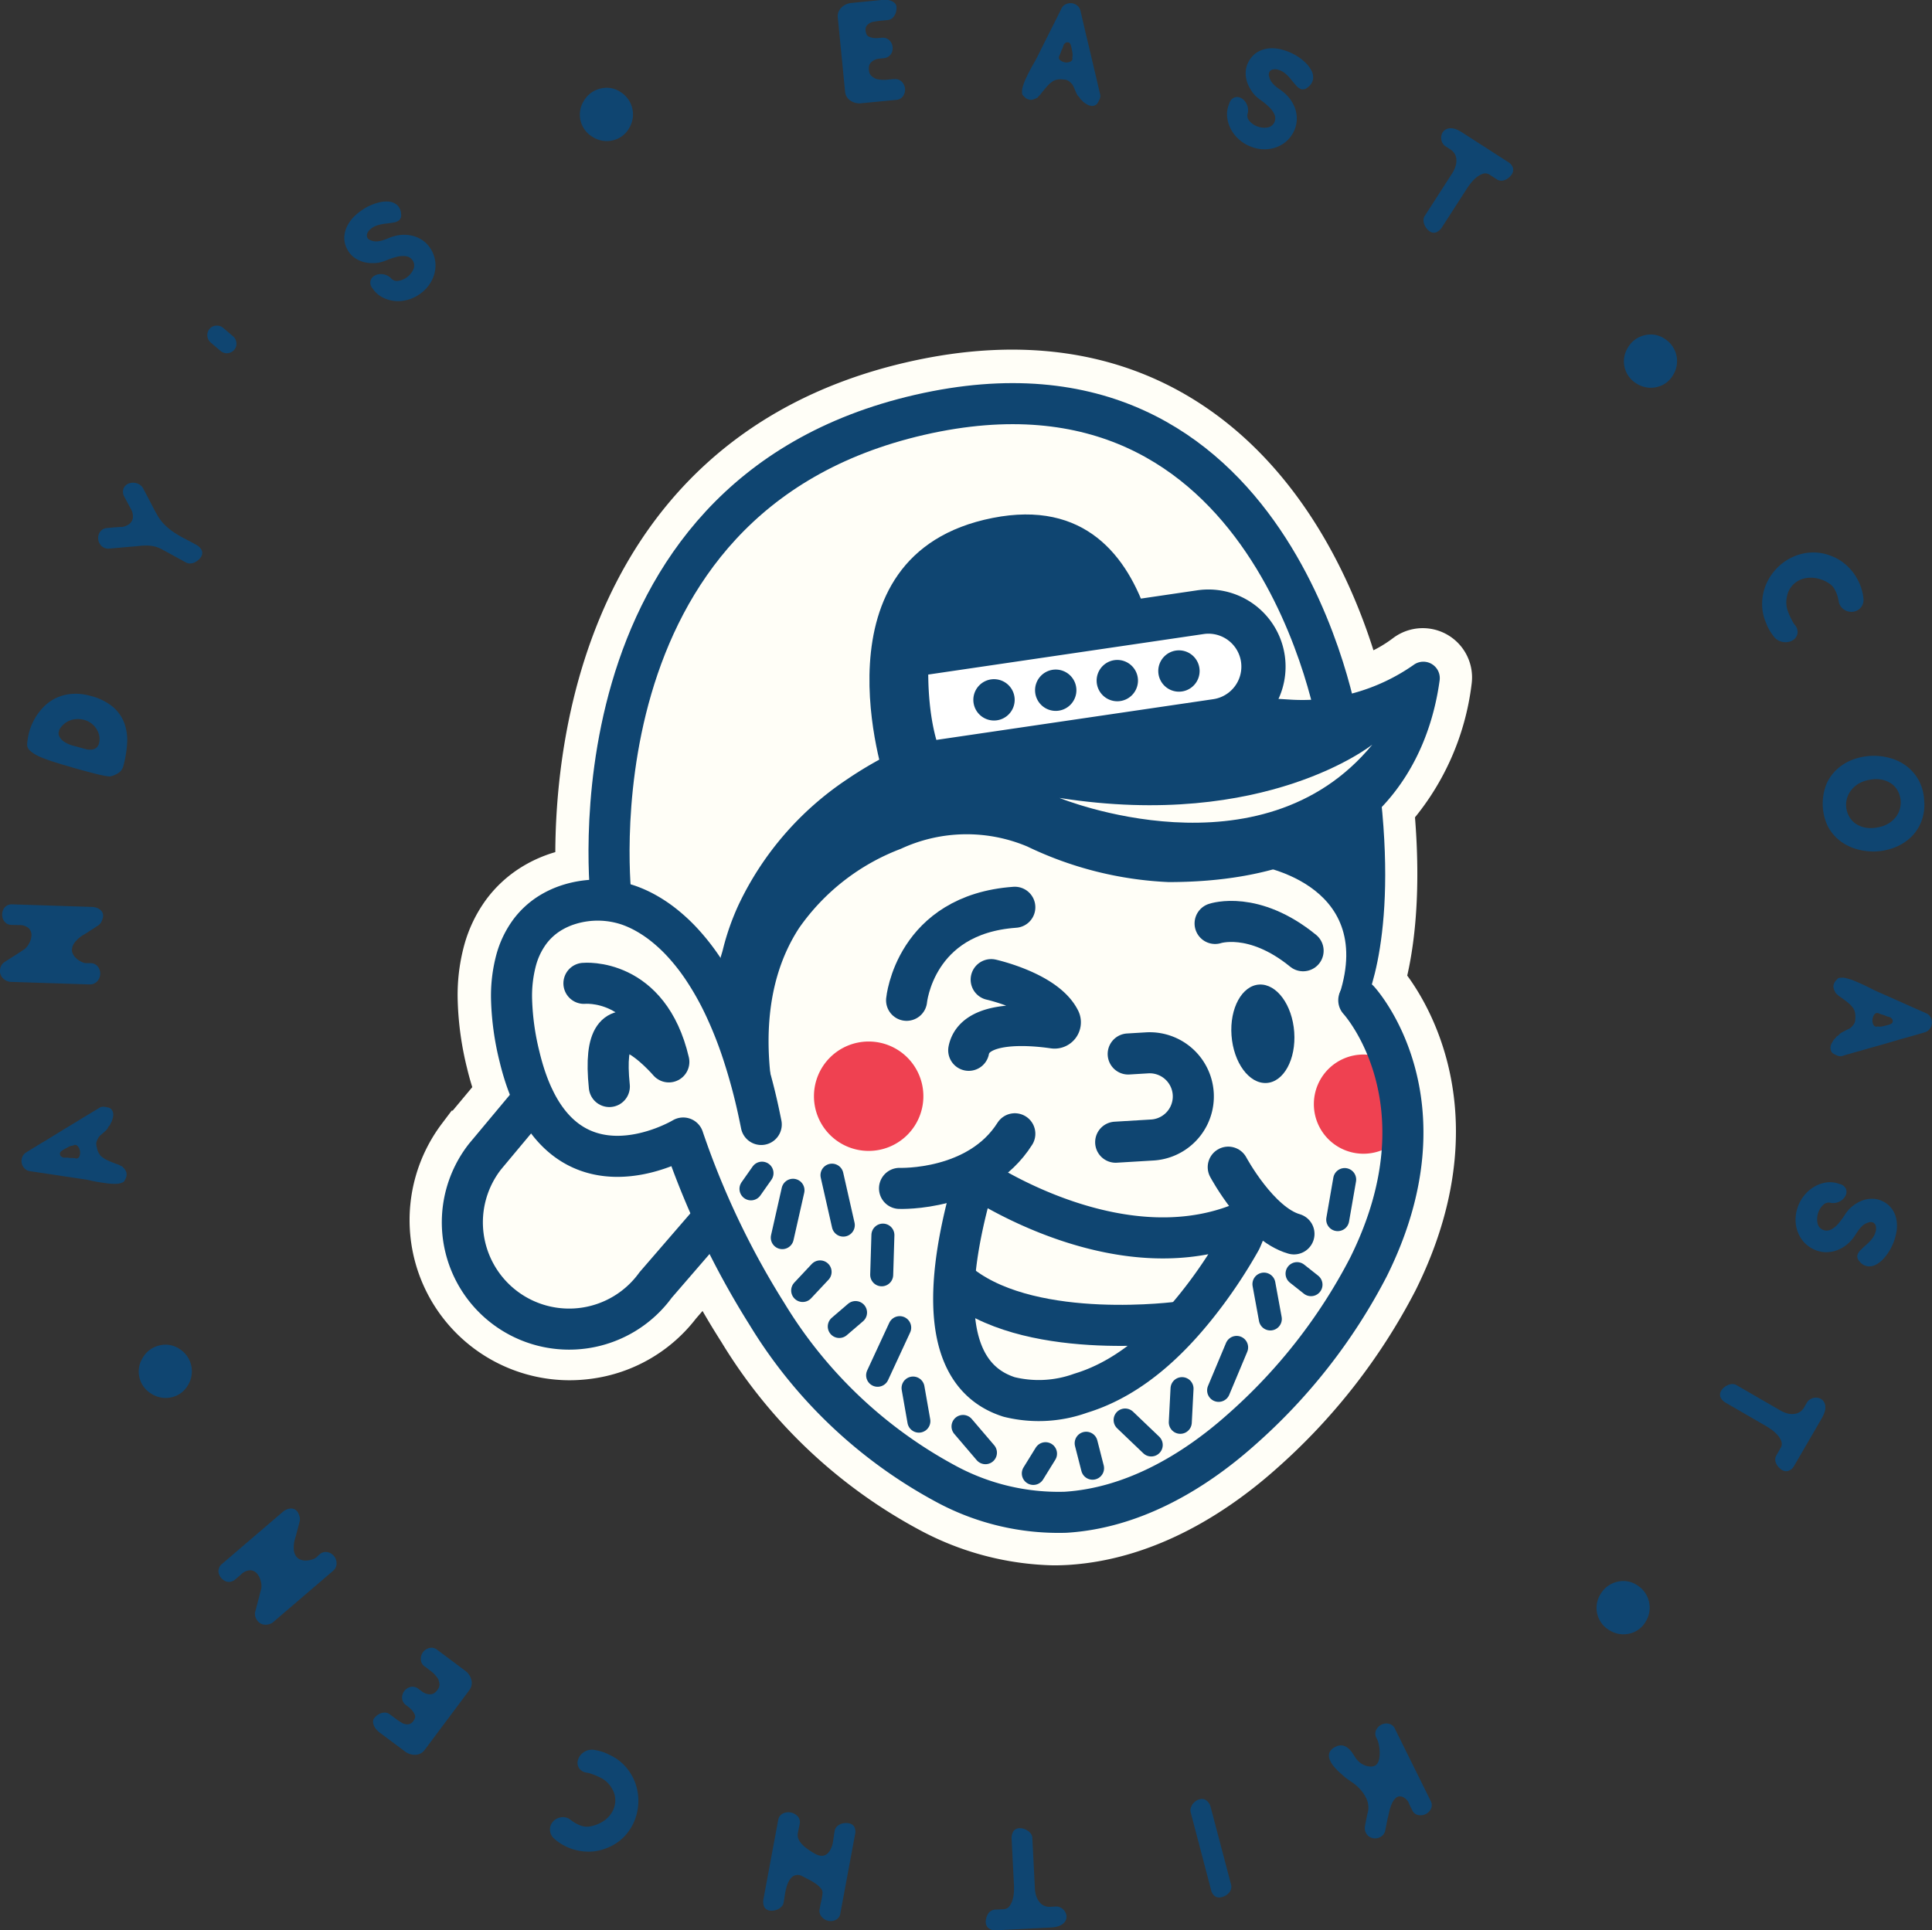 <svg xmlns="http://www.w3.org/2000/svg" width="117.597" height="117.521" viewBox="0 0 117.597 117.521">
  <rect x="0" y="0" width="117.597" height="117.521" fill="#333333" stroke="none"/>
  <g id="Group_1388" data-name="Group 1388" transform="translate(534.653 -1736.279)">
    <g id="Group_1387" data-name="Group 1387">
      <path id="Path_1477" data-name="Path 1477" d="M616.969,1784.325c.043-.027.088-.053.13-.08a.484.484,0,0,1,.13-.067.533.533,0,0,1,.217-.014c.075.012.148.025.219.041a.349.349,0,0,1,.2.114.478.478,0,0,1,.1.21.615.615,0,0,1,0,.238,2.134,2.134,0,0,1-.06.221.571.571,0,0,1-.086.177c-.011.035-.023.062-.032.087a.3.3,0,0,1-.056.073.31.31,0,0,0-.053.069c-.013.025-.03.055-.047.09a1,1,0,0,1-.109.127c-.05.047-.1.093-.16.142s-.109.1-.16.139a.652.652,0,0,0-.111.121,1.184,1.184,0,0,0-.123.25.469.469,0,0,0-.017.256c.016.085.037.171.059.259a.85.85,0,0,0,.12.258.563.563,0,0,0,.127.155c.044.035.1.076.181.13a1.367,1.367,0,0,0,.157.084c.069.034.143.066.22.1l.229.09c.076.028.129.05.162.061a.6.6,0,0,1,.143.057l.135.065a.237.237,0,0,1,.077.059.663.663,0,0,0,.072.078.87.87,0,0,1,.075.1.339.339,0,0,1,.047.093.344.344,0,0,1,.032.151.6.6,0,0,1-.022.179.719.719,0,0,1-.071.159.689.689,0,0,1-.061.11.2.2,0,0,1-.1.063,1.208,1.208,0,0,1-.171.057.7.7,0,0,1-.179.022,3.628,3.628,0,0,1-.6-.028c-.207-.029-.4-.057-.587-.088-.163-.029-.325-.062-.484-.1s-.322-.06-.491-.084l-1.547-.232c-.513-.079-1.03-.155-1.551-.232a.556.556,0,0,1-.347-.17.643.643,0,0,1-.14-.686.558.558,0,0,1,.249-.294l.2-.125.749-.46c.179-.1.355-.208.526-.316l.527-.324c.181-.113.365-.224.55-.336s.37-.224.559-.336c.143-.092.292-.181.44-.272s.3-.179.452-.272l.137-.085c.047-.028.1-.055.148-.085m-1.283,2.983a.2.2,0,0,0,.229-.137.627.627,0,0,0,.028-.328.535.535,0,0,0-.143-.291.2.2,0,0,0-.272-.027.638.638,0,0,0-.253.068c-.082.042-.158.081-.224.12-.04.021-.082.045-.126.071s-.083.057-.119.085a.228.228,0,0,0-.073.1.147.147,0,0,0,.01.123.136.136,0,0,0,.089.113.237.237,0,0,0,.174.054c.077,0,.142,0,.193,0a1.187,1.187,0,0,0,.238.023,1.127,1.127,0,0,1,.249.021" transform="translate(-1145.735 19.501)" fill="#0f4571"/>
      <path id="Path_1478" data-name="Path 1478" d="M611.458,1772.979a.573.573,0,0,1-.19-.235.719.719,0,0,1-.054-.3.706.706,0,0,1,.074-.3.565.565,0,0,1,.2-.224.6.6,0,0,1,.338-.083l4.872.158a.935.935,0,0,1,.26.049.776.776,0,0,1,.23.127.465.465,0,0,1,.15.5,1.031,1.031,0,0,1-.11.275.613.613,0,0,1-.208.2c-.082.053-.151.1-.207.137s-.111.074-.164.106-.108.066-.163.106-.126.079-.208.132c-.024.014-.048.025-.071.04a.4.4,0,0,1-.079.046,1.9,1.9,0,0,0-.505.455.8.8,0,0,0-.161.4.583.583,0,0,0,.087.343.958.958,0,0,0,.234.264,1.214,1.214,0,0,0,.289.176.721.721,0,0,0,.24.066c.069,0,.117,0,.147,0a.463.463,0,0,1,.07,0c.014,0,.024,0,.027,0h.032a.553.553,0,0,1,.453.214.686.686,0,0,1,.142.44.7.7,0,0,1-.17.435.6.6,0,0,1-.465.207l-4.873-.158a.823.823,0,0,1-.364-.171.644.644,0,0,1-.215-.334.745.745,0,0,1,.02-.386.612.612,0,0,1,.24-.313c.125-.082.236-.154.332-.215s.191-.122.284-.177.18-.121.276-.18.2-.133.328-.215a1.107,1.107,0,0,0,.272-.34,1.134,1.134,0,0,0,.149-.477.6.6,0,0,0-.147-.437.838.838,0,0,0-.624-.21l-.438-.012a.583.583,0,0,1-.333-.1" transform="translate(-1145.735 19.501)" fill="#0f4571"/>
      <path id="Path_1479" data-name="Path 1479" d="M612.736,1762.066a3.754,3.754,0,0,1,.164-.861,3.586,3.586,0,0,1,.372-.8,3.461,3.461,0,0,1,.559-.68,2.58,2.58,0,0,1,.746-.488,2.781,2.781,0,0,1,.92-.216,3.262,3.262,0,0,1,1.083.122,3.44,3.44,0,0,1,1.366.665,2.406,2.406,0,0,1,.705,1,3.048,3.048,0,0,1,.168,1.234,6.7,6.7,0,0,1-.233,1.386.712.712,0,0,1-.3.413,1.4,1.4,0,0,1-.523.21,2.619,2.619,0,0,1-.367-.051q-.243-.048-.563-.129c-.212-.054-.447-.118-.7-.186s-.508-.14-.773-.22q-.519-.147-1-.3a8.472,8.472,0,0,1-.846-.31,2.2,2.2,0,0,1-.58-.353.508.508,0,0,1-.2-.432m4.4-.431a1.2,1.2,0,0,0-.2-.51,1.277,1.277,0,0,0-.853-.55,1.46,1.46,0,0,0-.519,0,1.234,1.234,0,0,0-.482.2,1.351,1.351,0,0,0-.386.418c-.005.018-.016.066-.036.139a.4.4,0,0,0,.029.26.822.822,0,0,0,.263.314,1.81,1.81,0,0,0,.645.283l.77.211a1.147,1.147,0,0,0,.272.015.579.579,0,0,0,.264-.081.487.487,0,0,0,.188-.237.989.989,0,0,0,.044-.459" transform="translate(-1145.735 19.501)" fill="#0f4571"/>
      <path id="Path_1480" data-name="Path 1480" d="M618.61,1746.5a.567.567,0,0,1,.331-.294.757.757,0,0,1,.48,0,.664.664,0,0,1,.4.356c.131.247.257.488.383.728s.248.48.379.725l.008,0a2.731,2.731,0,0,0,.465.664,3.764,3.764,0,0,0,.568.479,6.541,6.541,0,0,0,.661.393c.234.121.476.25.729.389a.8.8,0,0,1,.334.313.416.416,0,0,1-.026.42.711.711,0,0,1-.17.2,1.146,1.146,0,0,1-.233.152.659.659,0,0,1-.26.059.455.455,0,0,1-.245-.055l-1.354-.741,0,.009a1.872,1.872,0,0,0-.491-.228,2.1,2.1,0,0,0-.472-.076,3.585,3.585,0,0,0-.491.019c-.172.018-.351.036-.542.049-.219.021-.439.038-.658.058s-.44.039-.66.057a.592.592,0,0,1-.485-.156.658.658,0,0,1-.2-.409.68.68,0,0,1,.1-.44.568.568,0,0,1,.442-.244c.128-.014.256-.026.386-.037s.256-.016.381-.025a.14.14,0,0,1,.055-.005c.02,0,.049,0,.085,0a.949.949,0,0,0,.447-.184.632.632,0,0,0,.207-.331.9.9,0,0,0-.116-.582l-.4-.744a.6.6,0,0,1-.036-.526" transform="translate(-1145.735 19.501)" fill="#0f4571"/>
      <path id="Path_1481" data-name="Path 1481" d="M625.336,1738.079a.591.591,0,0,1-.826.068l-.6-.512a.582.582,0,0,1-.206-.4.566.566,0,0,1,.133-.431.547.547,0,0,1,.406-.2.578.578,0,0,1,.428.14l.6.51a.583.583,0,0,1,.2.4.549.549,0,0,1-.139.431" transform="translate(-1145.735 19.501)" fill="#0f4571"/>
      <path id="Path_1482" data-name="Path 1482" d="M633.917,1730.545a1.235,1.235,0,0,0-.27.17.7.7,0,0,0-.2.248.349.349,0,0,0-.014.263c.028.087.116.153.262.2a.845.845,0,0,0,.367.045,1.448,1.448,0,0,0,.349-.075c.114-.037.231-.081.347-.131a2.648,2.648,0,0,1,.352-.117,2.215,2.215,0,0,1,1.019-.029,1.9,1.9,0,0,1,.789.374,1.843,1.843,0,0,1,.5.659,1.905,1.905,0,0,1,.172.822,2.015,2.015,0,0,1-.218.863,2.221,2.221,0,0,1-.657.783A2.283,2.283,0,0,1,636,1735a2.219,2.219,0,0,1-.812.109,2.065,2.065,0,0,1-.784-.206,1.607,1.607,0,0,1-.635-.556.534.534,0,0,1-.14-.455.513.513,0,0,1,.242-.324.771.771,0,0,1,.467-.1.9.9,0,0,1,.52.222.466.466,0,0,0,.459.187,1.135,1.135,0,0,0,.533-.218,1.215,1.215,0,0,0,.38-.454.564.564,0,0,0,0-.522.591.591,0,0,0-.436-.305,1.415,1.415,0,0,0-.574.041,3.937,3.937,0,0,0-.6.2,2.717,2.717,0,0,1-.5.155,2.625,2.625,0,0,1-.546.017,1.832,1.832,0,0,1-.519-.112,1.722,1.722,0,0,1-.46-.259,1.417,1.417,0,0,1-.356-.427,1.455,1.455,0,0,1-.2-.778,1.667,1.667,0,0,1,.2-.718,2.312,2.312,0,0,1,.484-.619,3.651,3.651,0,0,1,.656-.474,3.213,3.213,0,0,1,.719-.287,1.865,1.865,0,0,1,.666-.063.873.873,0,0,1,.5.216.775.775,0,0,1,.23.531.438.438,0,0,1-.1.373.716.716,0,0,1-.35.15c-.148.028-.32.052-.514.072a2.5,2.5,0,0,0-.607.147" transform="translate(-1145.735 19.501)" fill="#0f4571"/>
      <path id="Path_1483" data-name="Path 1483" d="M665.495,1721.6a.55.55,0,0,1,.475.151.687.687,0,0,1,.086.867.546.546,0,0,1-.438.243l-2.082.2a.985.985,0,0,1-.7-.163.723.723,0,0,1-.315-.54l-.444-4.511a.722.722,0,0,1,.205-.592.989.989,0,0,1,.647-.3l1.873-.184a1.4,1.4,0,0,1,.29,0,.934.934,0,0,1,.261.071.635.635,0,0,1,.2.137.323.323,0,0,1,.094.2,1.027,1.027,0,0,1-.011.256.79.79,0,0,1-.09.255.706.706,0,0,1-.172.21.53.53,0,0,1-.264.1l-.448.042-.036.006.036-.006c-.067.007-.134.016-.2.026s-.134.021-.2.033a.629.629,0,0,0-.293.12.46.46,0,0,0-.174.2.5.5,0,0,0-.02.266.776.776,0,0,0,.063.206.3.3,0,0,0,.163.13,1.03,1.03,0,0,0,.322.074,2.526,2.526,0,0,0,.423-.019.591.591,0,0,1,.343.06.619.619,0,0,1,.223.208.659.659,0,0,1,.1.294.706.706,0,0,1-.035.309.62.62,0,0,1-.181.248.57.57,0,0,1-.324.123l-.292.031a.8.8,0,0,0-.416.171.466.466,0,0,0-.182.269.782.782,0,0,0,0,.327.494.494,0,0,0,.123.266,1.145,1.145,0,0,0,.242.169.329.329,0,0,0,.111.04c.045.011.1.02.151.028s.1.013.147.016a.461.461,0,0,0,.117,0,1.255,1.255,0,0,0,.147,0l.109-.012c.037,0,.079-.008.132-.011s.13-.014.235-.023" transform="translate(-1145.735 19.501)" fill="#0f4571"/>
      <path id="Path_1484" data-name="Path 1484" d="M678,1722.335c.013.051.025.1.037.148a.511.511,0,0,1,.022.147.543.543,0,0,1-.054.209c-.033.068-.068.134-.106.2a.346.346,0,0,1-.17.152.414.414,0,0,1-.23.031.543.543,0,0,1-.227-.073,2.142,2.142,0,0,1-.192-.122.645.645,0,0,1-.143-.137c-.028-.022-.052-.043-.071-.059a.2.2,0,0,1-.051-.077.409.409,0,0,0-.053-.071c-.018-.019-.041-.044-.071-.073a.806.806,0,0,1-.083-.143c-.029-.061-.058-.126-.088-.2s-.055-.131-.083-.195a.716.716,0,0,0-.08-.143,1.181,1.181,0,0,0-.2-.2.51.51,0,0,0-.238-.1c-.085-.01-.174-.016-.267-.024a.97.97,0,0,0-.279.034.675.675,0,0,0-.19.075c-.044.028-.1.072-.177.131a1.352,1.352,0,0,0-.129.124c-.053.055-.106.116-.162.18s-.1.127-.156.188-.086.109-.108.135a.7.7,0,0,1-.1.12.825.825,0,0,0-.1.108.259.259,0,0,1-.081.055c-.027.009-.059.024-.1.042s-.085.033-.115.044a.558.558,0,0,1-.1.014.335.335,0,0,1-.155-.018.591.591,0,0,1-.162-.073.9.9,0,0,1-.129-.117.635.635,0,0,1-.087-.095.2.2,0,0,1-.027-.113,1.228,1.228,0,0,1,0-.181.8.8,0,0,1,.034-.177,3.659,3.659,0,0,1,.215-.566q.135-.281.267-.531c.078-.145.157-.288.24-.429s.157-.289.232-.44q.35-.708.7-1.4c.232-.464.466-.929.7-1.4a.541.541,0,0,1,.267-.278.665.665,0,0,1,.364-.063.652.652,0,0,1,.335.141.576.576,0,0,1,.2.329l.054.226.2.857c.044.2.092.4.14.6s.1.4.145.6.1.419.148.627.1.422.148.638c.041.164.082.332.121.5s.078.343.119.513c.013.052.024.1.037.158s.025.11.036.165m-2.438-2.143a.2.2,0,0,0,.058.261.64.64,0,0,0,.3.129.53.53,0,0,0,.319-.048.2.2,0,0,0,.113-.248.657.657,0,0,0,.013-.262c-.014-.092-.029-.175-.045-.251-.009-.044-.017-.091-.029-.142a1.433,1.433,0,0,0-.044-.139.276.276,0,0,0-.073-.1.151.151,0,0,0-.12-.027.138.138,0,0,0-.135.051.232.232,0,0,0-.106.148c-.024.073-.044.135-.063.182a1.194,1.194,0,0,0-.094.22,1.422,1.422,0,0,1-.1.229" transform="translate(-1145.735 19.501)" fill="#0f4571"/>
      <path id="Path_1485" data-name="Path 1485" d="M689.2,1721.172a1.077,1.077,0,0,0-.289-.139.679.679,0,0,0-.313-.032.354.354,0,0,0-.232.126.371.371,0,0,0-.029.33.861.861,0,0,0,.159.335,1.581,1.581,0,0,0,.249.255c.094.075.191.15.3.221a3.1,3.1,0,0,1,.288.235,2.247,2.247,0,0,1,.568.847,1.889,1.889,0,0,1,.1.866,1.79,1.79,0,0,1-.288.778,1.839,1.839,0,0,1-.6.584,2.03,2.03,0,0,1-.846.279,2.247,2.247,0,0,1-1.011-.138,2.3,2.3,0,0,1-.707-.408,2.194,2.194,0,0,1-.524-.63,2.053,2.053,0,0,1-.248-.772,1.627,1.627,0,0,1,.132-.835.532.532,0,0,1,.31-.362.507.507,0,0,1,.4.032.792.792,0,0,1,.33.342.882.882,0,0,1,.091.56.472.472,0,0,0,.086.489,1.149,1.149,0,0,0,.472.334,1.189,1.189,0,0,0,.584.077.563.563,0,0,0,.444-.275.6.6,0,0,0,.027-.533,1.5,1.5,0,0,0-.342-.462,4.625,4.625,0,0,0-.487-.4,2.3,2.3,0,0,1-.4-.342,2.446,2.446,0,0,1-.3-.451,1.825,1.825,0,0,1-.184-.5,1.706,1.706,0,0,1-.027-.525,1.455,1.455,0,0,1,.171-.529,1.481,1.481,0,0,1,.55-.588,1.725,1.725,0,0,1,.712-.219,2.342,2.342,0,0,1,.781.081,3.318,3.318,0,0,1,.749.3,3.107,3.107,0,0,1,.628.452,1.908,1.908,0,0,1,.41.533.855.855,0,0,1,.086.537.777.777,0,0,1-.329.477.427.427,0,0,1-.369.112.715.715,0,0,1-.313-.215c-.1-.113-.216-.244-.337-.4a2.4,2.4,0,0,0-.448-.431" transform="translate(-1145.735 19.501)" fill="#0f4571"/>
      <path id="Path_1486" data-name="Path 1486" d="M703.177,1727.026a.507.507,0,0,1-.11.415.793.793,0,0,1-.166.166.935.935,0,0,1-.217.13.619.619,0,0,1-.247.041.489.489,0,0,1-.25-.083l-.424-.274a.481.481,0,0,0-.448-.054,1.4,1.4,0,0,0-.422.258,2.306,2.306,0,0,0-.327.358c-.092.122-.149.2-.171.237l-1.536,2.385a.791.791,0,0,1-.34.31.425.425,0,0,1-.422-.058.719.719,0,0,1-.191-.183,1,1,0,0,1-.133-.243.694.694,0,0,1-.044-.265.447.447,0,0,1,.074-.241l1.649-2.561a1.782,1.782,0,0,0,.244-.533,1.1,1.1,0,0,0,.024-.419.737.737,0,0,0-.123-.314.788.788,0,0,0-.213-.208l-.307-.2a.533.533,0,0,1-.191-.2.654.654,0,0,1-.079-.258.619.619,0,0,1,.027-.261.487.487,0,0,1,.125-.215.549.549,0,0,1,.266-.151.779.779,0,0,1,.3-.006,1.112,1.112,0,0,1,.3.1,2.832,2.832,0,0,1,.28.159l2.764,1.779a.626.626,0,0,1,.31.39" transform="translate(-1145.735 19.501)" fill="#0f4571"/>
      <path id="Path_1487" data-name="Path 1487" d="M720.484,1755.379a.6.6,0,0,1-.28.38.839.839,0,0,1-.522.114.9.9,0,0,1-.567-.261,3.3,3.3,0,0,1-.325-.461,2.241,2.241,0,0,1-.2-.424,2.842,2.842,0,0,1-.25-1.225,3.06,3.06,0,0,1,.244-1.155,3.276,3.276,0,0,1,.647-.969,3.162,3.162,0,0,1,.946-.677,3,3,0,0,1,1.143-.285,2.891,2.891,0,0,1,1.238.215,2.848,2.848,0,0,1,.746.421,3.144,3.144,0,0,1,.594.609,3.272,3.272,0,0,1,.411.742,2.947,2.947,0,0,1,.2.836.725.725,0,0,1-.641.785.818.818,0,0,1-.507-.11.775.775,0,0,1-.352-.468.716.716,0,0,0-.016-.108c-.008-.032-.015-.064-.023-.095a2.039,2.039,0,0,0-.213-.578,1.071,1.071,0,0,0-.4-.405,2.066,2.066,0,0,0-.868-.3,1.7,1.7,0,0,0-.772.092,1.41,1.41,0,0,0-.575.415,1.341,1.341,0,0,0-.294.646,1.575,1.575,0,0,0,.037.816,4.446,4.446,0,0,0,.368.791.081.081,0,0,1,.022.031l.069.09a.654.654,0,0,1,.144.538" transform="translate(-1145.735 19.501)" fill="#0f4571"/>
      <path id="Path_1488" data-name="Path 1488" d="M728.212,1765.633a2.83,2.83,0,0,1-.235,1.288,2.675,2.675,0,0,1-.686.924,3.06,3.06,0,0,1-.981.564,3.591,3.591,0,0,1-1.123.208,3.7,3.7,0,0,1-1.133-.154,2.99,2.99,0,0,1-1.005-.517,2.7,2.7,0,0,1-.727-.893,3.236,3.236,0,0,1-.057-2.567,2.735,2.735,0,0,1,.683-.92,2.961,2.961,0,0,1,.974-.564,3.641,3.641,0,0,1,1.126-.207,3.714,3.714,0,0,1,1.132.151,2.884,2.884,0,0,1,1,.514,2.749,2.749,0,0,1,.727.892,2.922,2.922,0,0,1,.3,1.281m-4.747.322a1.5,1.5,0,0,0,.178.534,1.31,1.31,0,0,0,.373.422,1.568,1.568,0,0,0,.556.244,1.869,1.869,0,0,0,.733.008,1.911,1.911,0,0,0,.693-.227,1.618,1.618,0,0,0,.477-.406,1.4,1.4,0,0,0,.256-.518,1.48,1.48,0,0,0,.037-.565,1.546,1.546,0,0,0-.173-.529,1.266,1.266,0,0,0-.367-.417,1.568,1.568,0,0,0-.559-.247,1.816,1.816,0,0,0-.723-.01,2.015,2.015,0,0,0-.7.229,1.653,1.653,0,0,0-.475.407,1.5,1.5,0,0,0-.264.514,1.381,1.381,0,0,0-.04.561" transform="translate(-1145.735 19.501)" fill="#0f4571"/>
      <path id="Path_1489" data-name="Path 1489" d="M723.407,1781.015c-.051.013-.1.028-.147.042a.435.435,0,0,1-.145.028.593.593,0,0,1-.212-.042c-.068-.031-.136-.064-.2-.1a.349.349,0,0,1-.162-.164.486.486,0,0,1-.041-.23.572.572,0,0,1,.061-.229c.037-.068.073-.135.116-.2a.647.647,0,0,1,.131-.147c.02-.029.038-.056.054-.076a.313.313,0,0,1,.075-.053.357.357,0,0,0,.067-.055c.021-.019.043-.044.07-.073a.691.691,0,0,1,.14-.092c.059-.032.124-.063.19-.1s.132-.063.19-.093a.532.532,0,0,0,.141-.086,1.114,1.114,0,0,0,.185-.209.493.493,0,0,0,.086-.242c.007-.085.01-.172.01-.265a.887.887,0,0,0-.046-.28.548.548,0,0,0-.083-.184c-.031-.044-.077-.1-.139-.171a1.143,1.143,0,0,0-.129-.125c-.059-.052-.119-.1-.187-.151s-.134-.1-.2-.148l-.141-.1a.684.684,0,0,1-.122-.092c-.034-.033-.071-.065-.112-.1a.249.249,0,0,1-.059-.079c-.012-.025-.026-.057-.047-.094a.793.793,0,0,1-.048-.115.6.6,0,0,1-.021-.1.329.329,0,0,1,.012-.157.541.541,0,0,1,.067-.164.685.685,0,0,1,.11-.134.828.828,0,0,1,.089-.093.226.226,0,0,1,.113-.031,1.6,1.6,0,0,1,.18-.011.7.7,0,0,1,.178.028,3.357,3.357,0,0,1,.576.188c.189.078.371.161.542.24.15.073.3.145.442.219s.295.147.449.212c.481.212.96.424,1.432.636s.949.423,1.432.635a.54.54,0,0,1,.29.255.668.668,0,0,1,.079.359.656.656,0,0,1-.124.341.583.583,0,0,1-.32.218l-.225.067-.846.242c-.2.053-.4.107-.591.166s-.391.114-.591.175-.414.116-.621.176l-.629.176c-.162.049-.329.1-.5.145s-.34.093-.507.143l-.155.044c-.054.016-.109.03-.164.045m2.028-2.536a.2.2,0,0,0-.257.069.624.624,0,0,0-.114.31.536.536,0,0,0,.059.316.2.2,0,0,0,.255.1.6.6,0,0,0,.264,0c.09-.019.172-.037.246-.057a1.391,1.391,0,0,0,.142-.036c.049-.016.094-.033.138-.049a.312.312,0,0,0,.1-.075.158.158,0,0,0,.022-.124.135.135,0,0,0-.055-.132.236.236,0,0,0-.153-.1c-.075-.021-.139-.04-.187-.056a1.107,1.107,0,0,0-.222-.085,1.448,1.448,0,0,1-.235-.086" transform="translate(-1145.735 19.501)" fill="#0f4571"/>
      <path id="Path_1490" data-name="Path 1490" d="M725.124,1792.06a1.2,1.2,0,0,0,.122-.293.706.706,0,0,0,.019-.315.355.355,0,0,0-.138-.226.371.371,0,0,0-.333-.014.874.874,0,0,0-.325.173,1.628,1.628,0,0,0-.242.263c-.071.1-.142.2-.209.307a2.369,2.369,0,0,1-.22.3,2.209,2.209,0,0,1-.819.609,1.9,1.9,0,0,1-.859.147,1.842,1.842,0,0,1-.793-.251,1.887,1.887,0,0,1-.611-.572,2.084,2.084,0,0,1-.319-.833,2.254,2.254,0,0,1,.089-1.018,2.319,2.319,0,0,1,.374-.725,2.221,2.221,0,0,1,.605-.554,2.048,2.048,0,0,1,.756-.285,1.646,1.646,0,0,1,.842.093.531.531,0,0,1,.376.291.51.51,0,0,1-.012.4.809.809,0,0,1-.327.346.867.867,0,0,1-.552.115.472.472,0,0,0-.485.113,1.128,1.128,0,0,0-.311.485,1.214,1.214,0,0,0-.048.591.551.551,0,0,0,.3.428.587.587,0,0,0,.531,0,1.475,1.475,0,0,0,.447-.363,4.9,4.9,0,0,0,.374-.505,2.361,2.361,0,0,1,.323-.415,2.478,2.478,0,0,1,.435-.329,1.859,1.859,0,0,1,.489-.208,1.768,1.768,0,0,1,.525-.05,1.357,1.357,0,0,1,.536.143,1.466,1.466,0,0,1,.613.524,1.656,1.656,0,0,1,.253.7,2.206,2.206,0,0,1-.042.784,3.333,3.333,0,0,1-.264.762,3.2,3.2,0,0,1-.423.65,1.855,1.855,0,0,1-.51.434.856.856,0,0,1-.534.11.758.758,0,0,1-.491-.3.425.425,0,0,1-.13-.366.716.716,0,0,1,.2-.324c.107-.108.233-.228.382-.354a2.546,2.546,0,0,0,.412-.469" transform="translate(-1145.735 19.501)" fill="#0f4571"/>
      <path id="Path_1491" data-name="Path 1491" d="M719.923,1806.335a.514.514,0,0,1-.42-.09.986.986,0,0,1-.175-.159.865.865,0,0,1-.135-.211.565.565,0,0,1-.057-.244.5.5,0,0,1,.075-.254l.251-.439a.474.474,0,0,0,.031-.448,1.273,1.273,0,0,0-.277-.408,2.23,2.23,0,0,0-.372-.311c-.129-.086-.211-.138-.248-.16l-2.455-1.42a.781.781,0,0,1-.326-.326.432.432,0,0,1,.038-.423.78.78,0,0,1,.175-.2.933.933,0,0,1,.239-.143.645.645,0,0,1,.258-.057.469.469,0,0,1,.246.061l2.638,1.524a1.705,1.705,0,0,0,.542.22,1.107,1.107,0,0,0,.421,0,.742.742,0,0,0,.309-.139.758.758,0,0,0,.2-.22l.185-.318a.532.532,0,0,1,.2-.2.708.708,0,0,1,.253-.094.665.665,0,0,1,.262.015.493.493,0,0,1,.219.116.551.551,0,0,1,.164.259.781.781,0,0,1,.02.3,1.311,1.311,0,0,1-.087.305c-.045.1-.094.195-.145.288L720.3,1806a.627.627,0,0,1-.375.331" transform="translate(-1145.735 19.501)" fill="#0f4571"/>
      <path id="Path_1492" data-name="Path 1492" d="M693.243,1825.188a2.621,2.621,0,0,1-.468-.365,4.118,4.118,0,0,1-.467-.454,1.6,1.6,0,0,1-.289-.464.584.584,0,0,1-.014-.43.7.7,0,0,1,.372-.348.663.663,0,0,1,.427-.077.749.749,0,0,1,.337.164,1.4,1.4,0,0,1,.266.3c.077.115.149.224.214.329a1.409,1.409,0,0,0,.205.216,1.115,1.115,0,0,0,.308.189.994.994,0,0,0,.364.081.522.522,0,0,0,.348-.1.657.657,0,0,0,.18-.352,2.029,2.029,0,0,0,.034-.468,2.589,2.589,0,0,0-.063-.46,1.33,1.33,0,0,0-.127-.348.54.54,0,0,1-.026-.495.707.707,0,0,1,.32-.326.678.678,0,0,1,.454-.056.528.528,0,0,1,.378.319l2.162,4.367a.53.53,0,0,1,.024.492.7.7,0,0,1-.322.322.706.706,0,0,1-.452.059.517.517,0,0,1-.375-.314c-.039-.078-.077-.155-.118-.236s-.074-.157-.106-.237a.634.634,0,0,0-.118-.156.832.832,0,0,0-.187-.14.465.465,0,0,0-.227-.054.341.341,0,0,0-.238.1.984.984,0,0,0-.224.314,2.678,2.678,0,0,0-.191.607c-.017.062-.029.119-.04.17a.841.841,0,0,1-.036.134l-.146.738a.572.572,0,0,1-.271.394.646.646,0,0,1-.474.087.572.572,0,0,1-.4-.266.636.636,0,0,1-.092-.475c.026-.128.049-.257.075-.385s.053-.259.083-.39c.007-.029.012-.059.02-.086s.014-.061.022-.1a1.56,1.56,0,0,0,0-.3,1.337,1.337,0,0,0-.117-.413,2.288,2.288,0,0,0-.305-.479,2.645,2.645,0,0,0-.563-.508c-.021-.016-.045-.032-.069-.047a.7.7,0,0,1-.069-.046" transform="translate(-1145.735 19.501)" fill="#0f4571"/>
      <path id="Path_1493" data-name="Path 1493" d="M685.45,1832.278a.5.5,0,0,1-.4-.042.634.634,0,0,1-.254-.4l-1.238-4.715a.475.475,0,0,1,0-.251.765.765,0,0,1,.106-.237.947.947,0,0,1,.187-.193.77.77,0,0,1,.246-.116.465.465,0,0,1,.43.079.728.728,0,0,1,.247.4l1.241,4.713a.514.514,0,0,1,0,.27.605.605,0,0,1-.124.227.874.874,0,0,1-.435.265" transform="translate(-1145.735 19.501)" fill="#0f4571"/>
      <path id="Path_1494" data-name="Path 1494" d="M671.235,1834.159a.516.516,0,0,1-.152-.4.873.873,0,0,1,.039-.229.852.852,0,0,1,.1-.23.5.5,0,0,1,.173-.179.538.538,0,0,1,.254-.081l.5-.023a.477.477,0,0,0,.4-.217,1.326,1.326,0,0,0,.193-.456,2.17,2.17,0,0,0,.058-.481c0-.151,0-.251,0-.294l-.142-2.831a.808.808,0,0,1,.1-.453.431.431,0,0,1,.378-.2.693.693,0,0,1,.263.036.953.953,0,0,1,.25.122.636.636,0,0,1,.188.188.448.448,0,0,1,.081.239l.154,3.042a1.7,1.7,0,0,0,.11.573,1.133,1.133,0,0,0,.224.357.7.7,0,0,0,.287.182.769.769,0,0,0,.291.047l.366-.021a.567.567,0,0,1,.274.059.665.665,0,0,1,.346.389.488.488,0,0,1,.022.249.537.537,0,0,1-.129.277.7.7,0,0,1-.239.175,1.183,1.183,0,0,1-.3.1,2.793,2.793,0,0,1-.32.033l-3.282.165a.617.617,0,0,1-.481-.138" transform="translate(-1145.735 19.501)" fill="#0f4571"/>
      <path id="Path_1495" data-name="Path 1495" d="M657.926,1833.095a.424.424,0,0,1-.337-.244.8.8,0,0,1-.035-.461l.892-4.791a.541.541,0,0,1,.286-.41.78.78,0,0,1,.48-.063.77.77,0,0,1,.423.234.521.521,0,0,1,.119.483c-.016.085-.033.176-.056.274s-.039.191-.054.276a.594.594,0,0,0,.011.264.886.886,0,0,0,.151.294,1.818,1.818,0,0,0,.339.333,4.345,4.345,0,0,0,.579.374.887.887,0,0,0,.3.1.517.517,0,0,0,.426-.133.831.831,0,0,0,.14-.172,1.506,1.506,0,0,0,.2-.569c.018-.139.037-.252.049-.34s.03-.19.05-.305a.485.485,0,0,1,.122-.247.685.685,0,0,1,.216-.151.735.735,0,0,1,.26-.068.857.857,0,0,1,.255.01.472.472,0,0,1,.338.217.66.66,0,0,1,.046.469l-.892,4.791a.517.517,0,0,1-.281.406.7.7,0,0,1-.464.054.742.742,0,0,1-.4-.249.547.547,0,0,1-.113-.492c.028-.155.058-.31.094-.459a4.427,4.427,0,0,0,.076-.461.41.41,0,0,0-.1-.313,1.509,1.509,0,0,0-.307-.281,3.505,3.505,0,0,0-.417-.25c-.149-.076-.29-.15-.42-.218a.556.556,0,0,0-.347-.063.531.531,0,0,0-.285.141,1.051,1.051,0,0,0-.21.307,2.187,2.187,0,0,0-.139.423c-.033.135-.058.271-.077.405s-.039.269-.065.408a.447.447,0,0,1-.114.226.775.775,0,0,1-.205.163.944.944,0,0,1-.261.086.674.674,0,0,1-.276,0" transform="translate(-1145.735 19.501)" fill="#0f4571"/>
      <path id="Path_1496" data-name="Path 1496" d="M646.312,1824.4a.6.6,0,0,1-.05-.472.854.854,0,0,1,.3-.435.9.9,0,0,1,.6-.189,3.281,3.281,0,0,1,.547.118,2.183,2.183,0,0,1,.434.179,2.918,2.918,0,0,1,1.014.734,3.088,3.088,0,0,1,.6,1.017,3.234,3.234,0,0,1-.059,2.29,3.046,3.046,0,0,1-.649.981,2.894,2.894,0,0,1-1.059.678,2.827,2.827,0,0,1-.834.2,3.171,3.171,0,0,1-.85-.048,3.243,3.243,0,0,1-.8-.269,2.933,2.933,0,0,1-.711-.482.729.729,0,0,1-.061-1.013.811.811,0,0,1,.45-.261.759.759,0,0,1,.576.106.668.668,0,0,0,.085.067c.028.02.054.039.08.056a2.038,2.038,0,0,0,.55.282,1.075,1.075,0,0,0,.568.027,2.159,2.159,0,0,0,.845-.366,1.686,1.686,0,0,0,.5-.589,1.4,1.4,0,0,0,.143-.7,1.348,1.348,0,0,0-.222-.678,1.577,1.577,0,0,0-.575-.573,4.532,4.532,0,0,0-.806-.335.067.067,0,0,1-.037-.007l-.111-.018a.655.655,0,0,1-.471-.3" transform="translate(-1145.735 19.501)" fill="#0f4571"/>
      <path id="Path_1497" data-name="Path 1497" d="M636.944,1818.243a.548.548,0,0,1-.249-.432.7.7,0,0,1,.134-.444.7.7,0,0,1,.388-.255.553.553,0,0,1,.487.117l1.675,1.254a.974.974,0,0,1,.4.586.729.729,0,0,1-.131.612l-2.714,3.632a.722.722,0,0,1-.55.3.992.992,0,0,1-.677-.22l-1.508-1.126a1.3,1.3,0,0,1-.213-.2.921.921,0,0,1-.143-.228.667.667,0,0,1-.055-.235.336.336,0,0,1,.068-.212.986.986,0,0,1,.18-.18.846.846,0,0,1,.24-.13.662.662,0,0,1,.268-.036.483.483,0,0,1,.261.1l.359.267.031.024-.031-.024c.056.042.11.081.166.12s.113.073.17.107a.608.608,0,0,0,.3.112.433.433,0,0,0,.26-.031.487.487,0,0,0,.193-.182.623.623,0,0,0,.093-.193.3.3,0,0,0-.033-.21,1.04,1.04,0,0,0-.187-.27,2.509,2.509,0,0,0-.323-.27.586.586,0,0,1-.214-.275.617.617,0,0,1-.024-.3.692.692,0,0,1,.125-.287.681.681,0,0,1,.237-.2.6.6,0,0,1,.3-.063.565.565,0,0,1,.323.127l.235.174a.817.817,0,0,0,.423.156.484.484,0,0,0,.317-.078.786.786,0,0,0,.22-.241.494.494,0,0,0,.088-.279,1.192,1.192,0,0,0-.064-.289.458.458,0,0,0-.055-.1,1.442,1.442,0,0,0-.093-.121c-.035-.041-.067-.079-.1-.115a.6.6,0,0,0-.084-.08,1.38,1.38,0,0,0-.111-.094c-.03-.024-.058-.043-.09-.067s-.062-.048-.1-.078-.105-.079-.188-.141" transform="translate(-1145.735 19.501)" fill="#0f4571"/>
      <path id="Path_1498" data-name="Path 1498" d="M625.095,1813.085a.573.573,0,0,1-.3-.045.754.754,0,0,1-.395-.461.559.559,0,0,1,.2-.589l3.7-3.169a.9.9,0,0,1,.224-.141.782.782,0,0,1,.257-.061.486.486,0,0,1,.247.057.469.469,0,0,1,.2.208,1.01,1.01,0,0,1,.1.279.6.6,0,0,1-.019.287c-.022.1-.045.175-.061.24s-.031.13-.049.188-.034.124-.051.189-.037.145-.061.24a.443.443,0,0,0-.025.075c-.007.025-.015.056-.027.089a1.881,1.881,0,0,0-.068.676.8.8,0,0,0,.153.4.572.572,0,0,0,.294.2,1,1,0,0,0,.354.038,1.439,1.439,0,0,0,.33-.065.759.759,0,0,0,.223-.113.941.941,0,0,0,.107-.1c.023-.021.04-.037.052-.046l.021-.019a.1.1,0,0,0,.023-.022.551.551,0,0,1,.477-.147.683.683,0,0,1,.4.229.7.7,0,0,1,.167.435.578.578,0,0,1-.2.466l-3.7,3.17a.8.8,0,0,1-.386.12.637.637,0,0,1-.383-.1.758.758,0,0,1-.244-.3.63.63,0,0,1-.036-.4c.04-.143.072-.271.1-.381l.085-.322c.028-.1.057-.211.083-.32s.061-.235.1-.38a1.073,1.073,0,0,0-.03-.434,1.128,1.128,0,0,0-.212-.453.58.58,0,0,0-.4-.223.81.81,0,0,0-.6.267l-.337.285a.568.568,0,0,1-.313.148" transform="translate(-1145.735 19.501)" fill="#0f4571"/>
      <path id="Path_1499" data-name="Path 1499" d="M647.65,1722.165a1.512,1.512,0,0,1,1.206.217,1.606,1.606,0,0,1,.513,2.21,1.522,1.522,0,0,1-.986.731,1.6,1.6,0,0,1-1.236-.212,1.571,1.571,0,0,1-.516-2.21,1.58,1.58,0,0,1,1.019-.736" transform="translate(-1145.735 19.501)" fill="#0f4571"/>
      <path id="Path_1500" data-name="Path 1500" d="M711.2,1737.185a1.512,1.512,0,0,1,1.206.217,1.606,1.606,0,0,1,.513,2.21,1.523,1.523,0,0,1-.986.731,1.6,1.6,0,0,1-1.236-.212,1.571,1.571,0,0,1-.516-2.21,1.58,1.58,0,0,1,1.019-.736" transform="translate(-1145.735 19.501)" fill="#0f4571"/>
      <path id="Path_1501" data-name="Path 1501" d="M709.534,1813.077a1.512,1.512,0,0,1,1.206.217,1.606,1.606,0,0,1,.513,2.21,1.522,1.522,0,0,1-.986.731,1.6,1.6,0,0,1-1.236-.212,1.571,1.571,0,0,1-.516-2.21,1.58,1.58,0,0,1,1.019-.736" transform="translate(-1145.735 19.501)" fill="#0f4571"/>
      <path id="Path_1502" data-name="Path 1502" d="M620.8,1798.688a1.515,1.515,0,0,1,1.206.216,1.607,1.607,0,0,1,.513,2.211,1.522,1.522,0,0,1-.986.731,1.6,1.6,0,0,1-1.236-.213,1.57,1.57,0,0,1-.516-2.209,1.577,1.577,0,0,1,1.019-.736" transform="translate(-1145.735 19.501)" fill="#0f4571"/>
    </g>
    <path id="Path_1673" data-name="Path 1673" d="M694.537,1776.695c.535-1.8,1.144-5.257.607-10.82a13.9,13.9,0,0,0,3.531-7.728,1,1,0,0,0-1.593-.925,9.669,9.669,0,0,1-3.745,1.731c-.9-3.6-3.522-11.343-10.016-15.742-4.565-3.091-10.145-3.909-16.574-2.435-19.542,4.485-20.063,24.182-19.833,29.554a7.1,7.1,0,0,0-1.513.259,6.306,6.306,0,0,0-1.608.733,5.748,5.748,0,0,0-1.49,1.385,6.517,6.517,0,0,0-1.03,2.122,9.564,9.564,0,0,0-.331,2.851,17.217,17.217,0,0,0,.509,3.648,15.147,15.147,0,0,0,.642,2.046l-2.519,3.02a7.751,7.751,0,0,0,6.171,12.417,8.025,8.025,0,0,0,1.09-.076,7.635,7.635,0,0,0,5.058-2.943l2.343-2.711a45.155,45.155,0,0,0,2.448,4.336,29.491,29.491,0,0,0,11.283,10.729,15.991,15.991,0,0,0,7.252,1.934c.253,0,.506-.008.757-.022,4.847-.3,8.9-3.069,11.452-5.341a35.333,35.333,0,0,0,8.028-10.276c5.366-10.794-.534-17.376-.787-17.651a1.338,1.338,0,0,0-.132-.1" transform="translate(-1145.735 19.501)" fill="#fffef7"/>
    <path id="Path_1674" data-name="Path 1674" d="M694.537,1776.695c.535-1.8,1.144-5.257.607-10.82a13.9,13.9,0,0,0,3.531-7.728,1,1,0,0,0-1.593-.925,9.669,9.669,0,0,1-3.745,1.731c-.9-3.6-3.522-11.343-10.016-15.742-4.565-3.091-10.145-3.909-16.574-2.435-19.542,4.485-20.063,24.182-19.833,29.554a7.1,7.1,0,0,0-1.513.259,6.306,6.306,0,0,0-1.608.733,5.748,5.748,0,0,0-1.49,1.385,6.517,6.517,0,0,0-1.03,2.122,9.564,9.564,0,0,0-.331,2.851,17.217,17.217,0,0,0,.509,3.648,15.147,15.147,0,0,0,.642,2.046l-2.519,3.02a7.751,7.751,0,0,0,6.171,12.417,8.025,8.025,0,0,0,1.09-.076,7.635,7.635,0,0,0,5.058-2.943l2.343-2.711a45.155,45.155,0,0,0,2.448,4.336,29.491,29.491,0,0,0,11.283,10.729,15.991,15.991,0,0,0,7.252,1.934c.253,0,.506-.008.757-.022,4.847-.3,8.9-3.069,11.452-5.341a35.333,35.333,0,0,0,8.028-10.276c5.366-10.794-.534-17.376-.787-17.651A1.338,1.338,0,0,0,694.537,1776.695Z" transform="translate(-1145.735 19.501)" fill="none" stroke="#fffef7" stroke-miterlimit="10" stroke-width="4"/>
    <path id="Path_1675" data-name="Path 1675" d="M697.094,1784a3.02,3.02,0,1,1-3.02-3.02,3.02,3.02,0,0,1,3.02,3.02" transform="translate(-1145.735 19.501)" fill="#ef4151"/>
    <path id="Path_1676" data-name="Path 1676" d="M693.789,1777.676s5.63,6.1.586,16.246a34.057,34.057,0,0,1-7.74,9.9c-2.958,2.637-6.664,4.779-10.7,5.026a14.42,14.42,0,0,1-7.368-1.779,28.575,28.575,0,0,1-10.8-10.289,50.688,50.688,0,0,1-5.1-10.717s-7.683,4.633-9.971-4.985a16.2,16.2,0,0,1-.474-3.385,8.45,8.45,0,0,1,.283-2.483,5.244,5.244,0,0,1,.829-1.715,4.5,4.5,0,0,1,1.165-1.084,5.1,5.1,0,0,1,1.29-.587,5.847,5.847,0,0,1,3.55.064,6.628,6.628,0,0,1,.952.421,8.112,8.112,0,0,1,1.124.735,10.112,10.112,0,0,1,1.23,1.138,13.013,13.013,0,0,1,1.266,1.627,17.7,17.7,0,0,1,1.237,2.2,24.617,24.617,0,0,1,1.14,2.869,35.106,35.106,0,0,1,.976,3.621q.079.369.153.739" transform="translate(-1145.735 19.501)" fill="none" stroke="#0f4571" stroke-linecap="round" stroke-linejoin="round" stroke-width="2.5"/>
    <path id="Path_1677" data-name="Path 1677" d="M654.876,1775.709c-.095-.242.147-.861.2-1.094a15.179,15.179,0,0,1,.988-2.806,18.889,18.889,0,0,1,6.594-7.595c4.831-3.284,10.764-4.59,16.512-4.985a101.85,101.85,0,0,1,10.337.136,11.817,11.817,0,0,0,7.611-2.1,1,1,0,0,1,1.593.925c-.594,4.388-3.473,12.291-16.5,12.291a22.028,22.028,0,0,1-8.6-2.166,9.5,9.5,0,0,0-7.7.143,13.276,13.276,0,0,0-6.189,4.818c-2.2,3.376-2.165,7.619-1.336,11.427l-3.509-8.989" transform="translate(-1145.735 19.501)" fill="#0f4571"/>
    <path id="Path_1678" data-name="Path 1678" d="M648.288,1771.584s-2.955-24.565,18.777-29.551,25.489,19.085,25.489,19.085" transform="translate(-1145.735 19.501)" fill="none" stroke="#0f4571" stroke-linecap="round" stroke-linejoin="round" stroke-width="2.5"/>
    <path id="Path_1679" data-name="Path 1679" d="M664.972,1764.381s-4.679-13.852,6.526-16.069,10.466,13.668,10.466,13.668Z" transform="translate(-1145.735 19.501)" fill="#0f4571"/>
    <path id="Path_1680" data-name="Path 1680" d="M666.265,1777.679s.492-5.233,6.587-5.664" transform="translate(-1145.735 19.501)" fill="none" stroke="#0f4571" stroke-linecap="round" stroke-linejoin="round" stroke-width="2.5"/>
    <path id="Path_1681" data-name="Path 1681" d="M685.043,1773s2.339-.8,5.356,1.662" transform="translate(-1145.735 19.501)" fill="none" stroke="#0f4571" stroke-linecap="round" stroke-linejoin="round" stroke-width="2.5"/>
    <path id="Path_1682" data-name="Path 1682" d="M689.859,1779.613c.118,1.656-.64,3.047-1.694,3.1s-2-1.236-2.123-2.893.64-3.046,1.694-3.1,2.005,1.237,2.123,2.893" transform="translate(-1145.735 19.501)" fill="#0f4571"/>
    <path id="Path_1683" data-name="Path 1683" d="M679.754,1780.947l1.179-.071a2.658,2.658,0,0,1,.319,5.306l-2.26.136" transform="translate(-1145.735 19.501)" fill="none" stroke="#0f4571" stroke-linecap="round" stroke-linejoin="round" stroke-width="2.5"/>
    <path id="Path_1684" data-name="Path 1684" d="M687.382,1769.429s7.449.985,5.233,7.88l1.354.985s2.155-3.632,1.17-12.867Z" transform="translate(-1145.735 19.501)" fill="#0f4571"/>
    <path id="Path_1685" data-name="Path 1685" d="M665.834,1789.13s4.8.185,7.018-3.325" transform="translate(-1145.735 19.501)" fill="none" stroke="#0f4571" stroke-linecap="round" stroke-linejoin="round" stroke-width="2.5"/>
    <path id="Path_1686" data-name="Path 1686" d="M685.843,1787.837s1.847,3.448,4,4.063" transform="translate(-1145.735 19.501)" fill="none" stroke="#0f4571" stroke-linecap="round" stroke-linejoin="round" stroke-width="2.5"/>
    <path id="Path_1687" data-name="Path 1687" d="M667.286,1783.518a3.33,3.33,0,1,1-3.33-3.33,3.33,3.33,0,0,1,3.33,3.33" transform="translate(-1145.735 19.501)" fill="#ef4151"/>
    <path id="Path_1688" data-name="Path 1688" d="M654.517,1790.928l-3.53,4.085a6.5,6.5,0,1,1-10.376-7.828l2.948-3.53" transform="translate(-1145.735 19.501)" fill="none" stroke="#0f4571" stroke-linecap="round" stroke-linejoin="round" stroke-width="2.5"/>
    <path id="Path_1689" data-name="Path 1689" d="M670.434,1788.414s9.1,6.284,16.867,2.54c-.252.122-.579,1.118-.711,1.353a29.853,29.853,0,0,1-2.086,3.206c-1.915,2.564-4.421,5.111-7.649,6.089a7.508,7.508,0,0,1-4.35.226C667.352,1800.186,669.353,1792.143,670.434,1788.414Z" transform="translate(-1145.735 19.501)" fill="none" stroke="#0f4571" stroke-linecap="round" stroke-linejoin="round" stroke-width="2.5"/>
    <path id="Path_1690" data-name="Path 1690" d="M646.625,1776.646s3.961-.386,5.168,4.782c0,0-4.3-5.024-3.622,1.5" transform="translate(-1145.735 19.501)" fill="none" stroke="#0f4571" stroke-linecap="round" stroke-linejoin="round" stroke-width="2.5"/>
    <line id="Line_1401" data-name="Line 1401" x2="0.689" y2="3.042" transform="translate(-484.012 1807.825)" fill="none" stroke="#0f4571" stroke-linecap="round" stroke-linejoin="round" stroke-width="1.4"/>
    <line id="Line_1402" data-name="Line 1402" y1="2.417" x2="0.074" transform="translate(-480.986 1811.475)" fill="none" stroke="#0f4571" stroke-linecap="round" stroke-linejoin="round" stroke-width="1.4"/>
    <line id="Line_1403" data-name="Line 1403" x1="0.99" y2="0.849" transform="translate(-483.568 1816.19)" fill="none" stroke="#0f4571" stroke-linecap="round" stroke-linejoin="round" stroke-width="1.4"/>
    <line id="Line_1404" data-name="Line 1404" x1="1.061" y2="1.132" transform="translate(-485.796 1813.715)" fill="none" stroke="#0f4571" stroke-linecap="round" stroke-linejoin="round" stroke-width="1.4"/>
    <line id="Line_1405" data-name="Line 1405" y1="2.885" x2="0.652" transform="translate(-487.037 1808.745)" fill="none" stroke="#0f4571" stroke-linecap="round" stroke-linejoin="round" stroke-width="1.4"/>
    <line id="Line_1406" data-name="Line 1406" x1="0.672" y2="0.955" transform="translate(-488.943 1807.704)" fill="none" stroke="#0f4571" stroke-linecap="round" stroke-linejoin="round" stroke-width="1.4"/>
    <line id="Line_1407" data-name="Line 1407" y1="2.9" x2="1.344" transform="translate(-481.234 1817.109)" fill="none" stroke="#0f4571" stroke-linecap="round" stroke-linejoin="round" stroke-width="1.4"/>
    <line id="Line_1408" data-name="Line 1408" x1="0.354" y1="2.016" transform="translate(-479.077 1820.786)" fill="none" stroke="#0f4571" stroke-linecap="round" stroke-linejoin="round" stroke-width="1.4"/>
    <line id="Line_1409" data-name="Line 1409" x2="1.365" y2="1.599" transform="translate(-476.036 1823.124)" fill="none" stroke="#0f4571" stroke-linecap="round" stroke-linejoin="round" stroke-width="1.4"/>
    <line id="Line_1410" data-name="Line 1410" y1="1.202" x2="0.743" transform="translate(-471.757 1824.783)" fill="none" stroke="#0f4571" stroke-linecap="round" stroke-linejoin="round" stroke-width="1.4"/>
    <line id="Line_1411" data-name="Line 1411" x1="0.389" y1="1.521" transform="translate(-468.54 1824.146)" fill="none" stroke="#0f4571" stroke-linecap="round" stroke-linejoin="round" stroke-width="1.4"/>
    <line id="Line_1412" data-name="Line 1412" x1="1.591" y1="1.52" transform="translate(-466.17 1822.732)" fill="none" stroke="#0f4571" stroke-linecap="round" stroke-linejoin="round" stroke-width="1.4"/>
    <line id="Line_1413" data-name="Line 1413" y1="2.051" x2="0.106" transform="translate(-462.811 1820.822)" fill="none" stroke="#0f4571" stroke-linecap="round" stroke-linejoin="round" stroke-width="1.4"/>
    <line id="Line_1414" data-name="Line 1414" y1="2.617" x2="1.096" transform="translate(-460.478 1818.311)" fill="none" stroke="#0f4571" stroke-linecap="round" stroke-linejoin="round" stroke-width="1.4"/>
    <line id="Line_1415" data-name="Line 1415" x2="0.389" y2="2.122" transform="translate(-457.72 1814.458)" fill="none" stroke="#0f4571" stroke-linecap="round" stroke-linejoin="round" stroke-width="1.4"/>
    <line id="Line_1416" data-name="Line 1416" x2="0.849" y2="0.672" transform="translate(-455.704 1813.821)" fill="none" stroke="#0f4571" stroke-linecap="round" stroke-linejoin="round" stroke-width="1.4"/>
    <line id="Line_1417" data-name="Line 1417" y1="2.44" x2="0.424" transform="translate(-453.229 1808.093)" fill="none" stroke="#0f4571" stroke-linecap="round" stroke-linejoin="round" stroke-width="1.4"/>
    <path id="Path_1691" data-name="Path 1691" d="M682.9,1797.26s-8.764,1.206-13.235-2.164" transform="translate(-1145.735 19.501)" fill="none" stroke="#0f4571" stroke-linecap="round" stroke-linejoin="round" stroke-width="2.5"/>
    <path id="Path_1692" data-name="Path 1692" d="M671.414,1776.42s3.35.744,4.181,2.458a.352.352,0,0,1-.376.488c-1.36-.2-4.807-.507-5.172,1.357" transform="translate(-1145.735 19.501)" fill="none" stroke="#0f4571" stroke-linecap="round" stroke-linejoin="round" stroke-width="2.5"/>
    <path id="Path_1693" data-name="Path 1693" d="M666.255,1756.682l17.936-2.639a3.35,3.35,0,0,1,.937,6.634l-17.935,2.639s-1.117-2.07-.938-6.634" transform="translate(-1145.735 19.501)" fill="#fff"/>
    <path id="Path_1694" data-name="Path 1694" d="M666.255,1756.682l17.936-2.639a3.35,3.35,0,0,1,.937,6.634l-17.935,2.639S666.076,1761.246,666.255,1756.682Z" transform="translate(-1145.735 19.501)" fill="none" stroke="#0f4571" stroke-linecap="round" stroke-linejoin="round" stroke-width="2.691"/>
    <path id="Path_1695" data-name="Path 1695" d="M672.843,1759.356a1.258,1.258,0,1,1-1.289-1.227,1.259,1.259,0,0,1,1.289,1.227" transform="translate(-1145.735 19.501)" fill="#0f4571"/>
    <path id="Path_1696" data-name="Path 1696" d="M676.6,1758.77a1.258,1.258,0,1,1-1.289-1.227,1.259,1.259,0,0,1,1.289,1.227" transform="translate(-1145.735 19.501)" fill="#0f4571"/>
    <path id="Path_1697" data-name="Path 1697" d="M680.348,1758.184a1.258,1.258,0,1,1-1.289-1.227,1.259,1.259,0,0,1,1.289,1.227" transform="translate(-1145.735 19.501)" fill="#0f4571"/>
    <path id="Path_1698" data-name="Path 1698" d="M684.1,1757.6a1.258,1.258,0,1,1-1.289-1.227,1.259,1.259,0,0,1,1.289,1.227" transform="translate(-1145.735 19.501)" fill="#0f4571"/>
    <path id="Path_1699" data-name="Path 1699" d="M675.57,1765.358s12.253,5.019,19.044-3.248c0,0-6.495,5.216-19.044,3.248" transform="translate(-1145.735 19.501)" fill="#fffef7"/>
  </g>
</svg>
